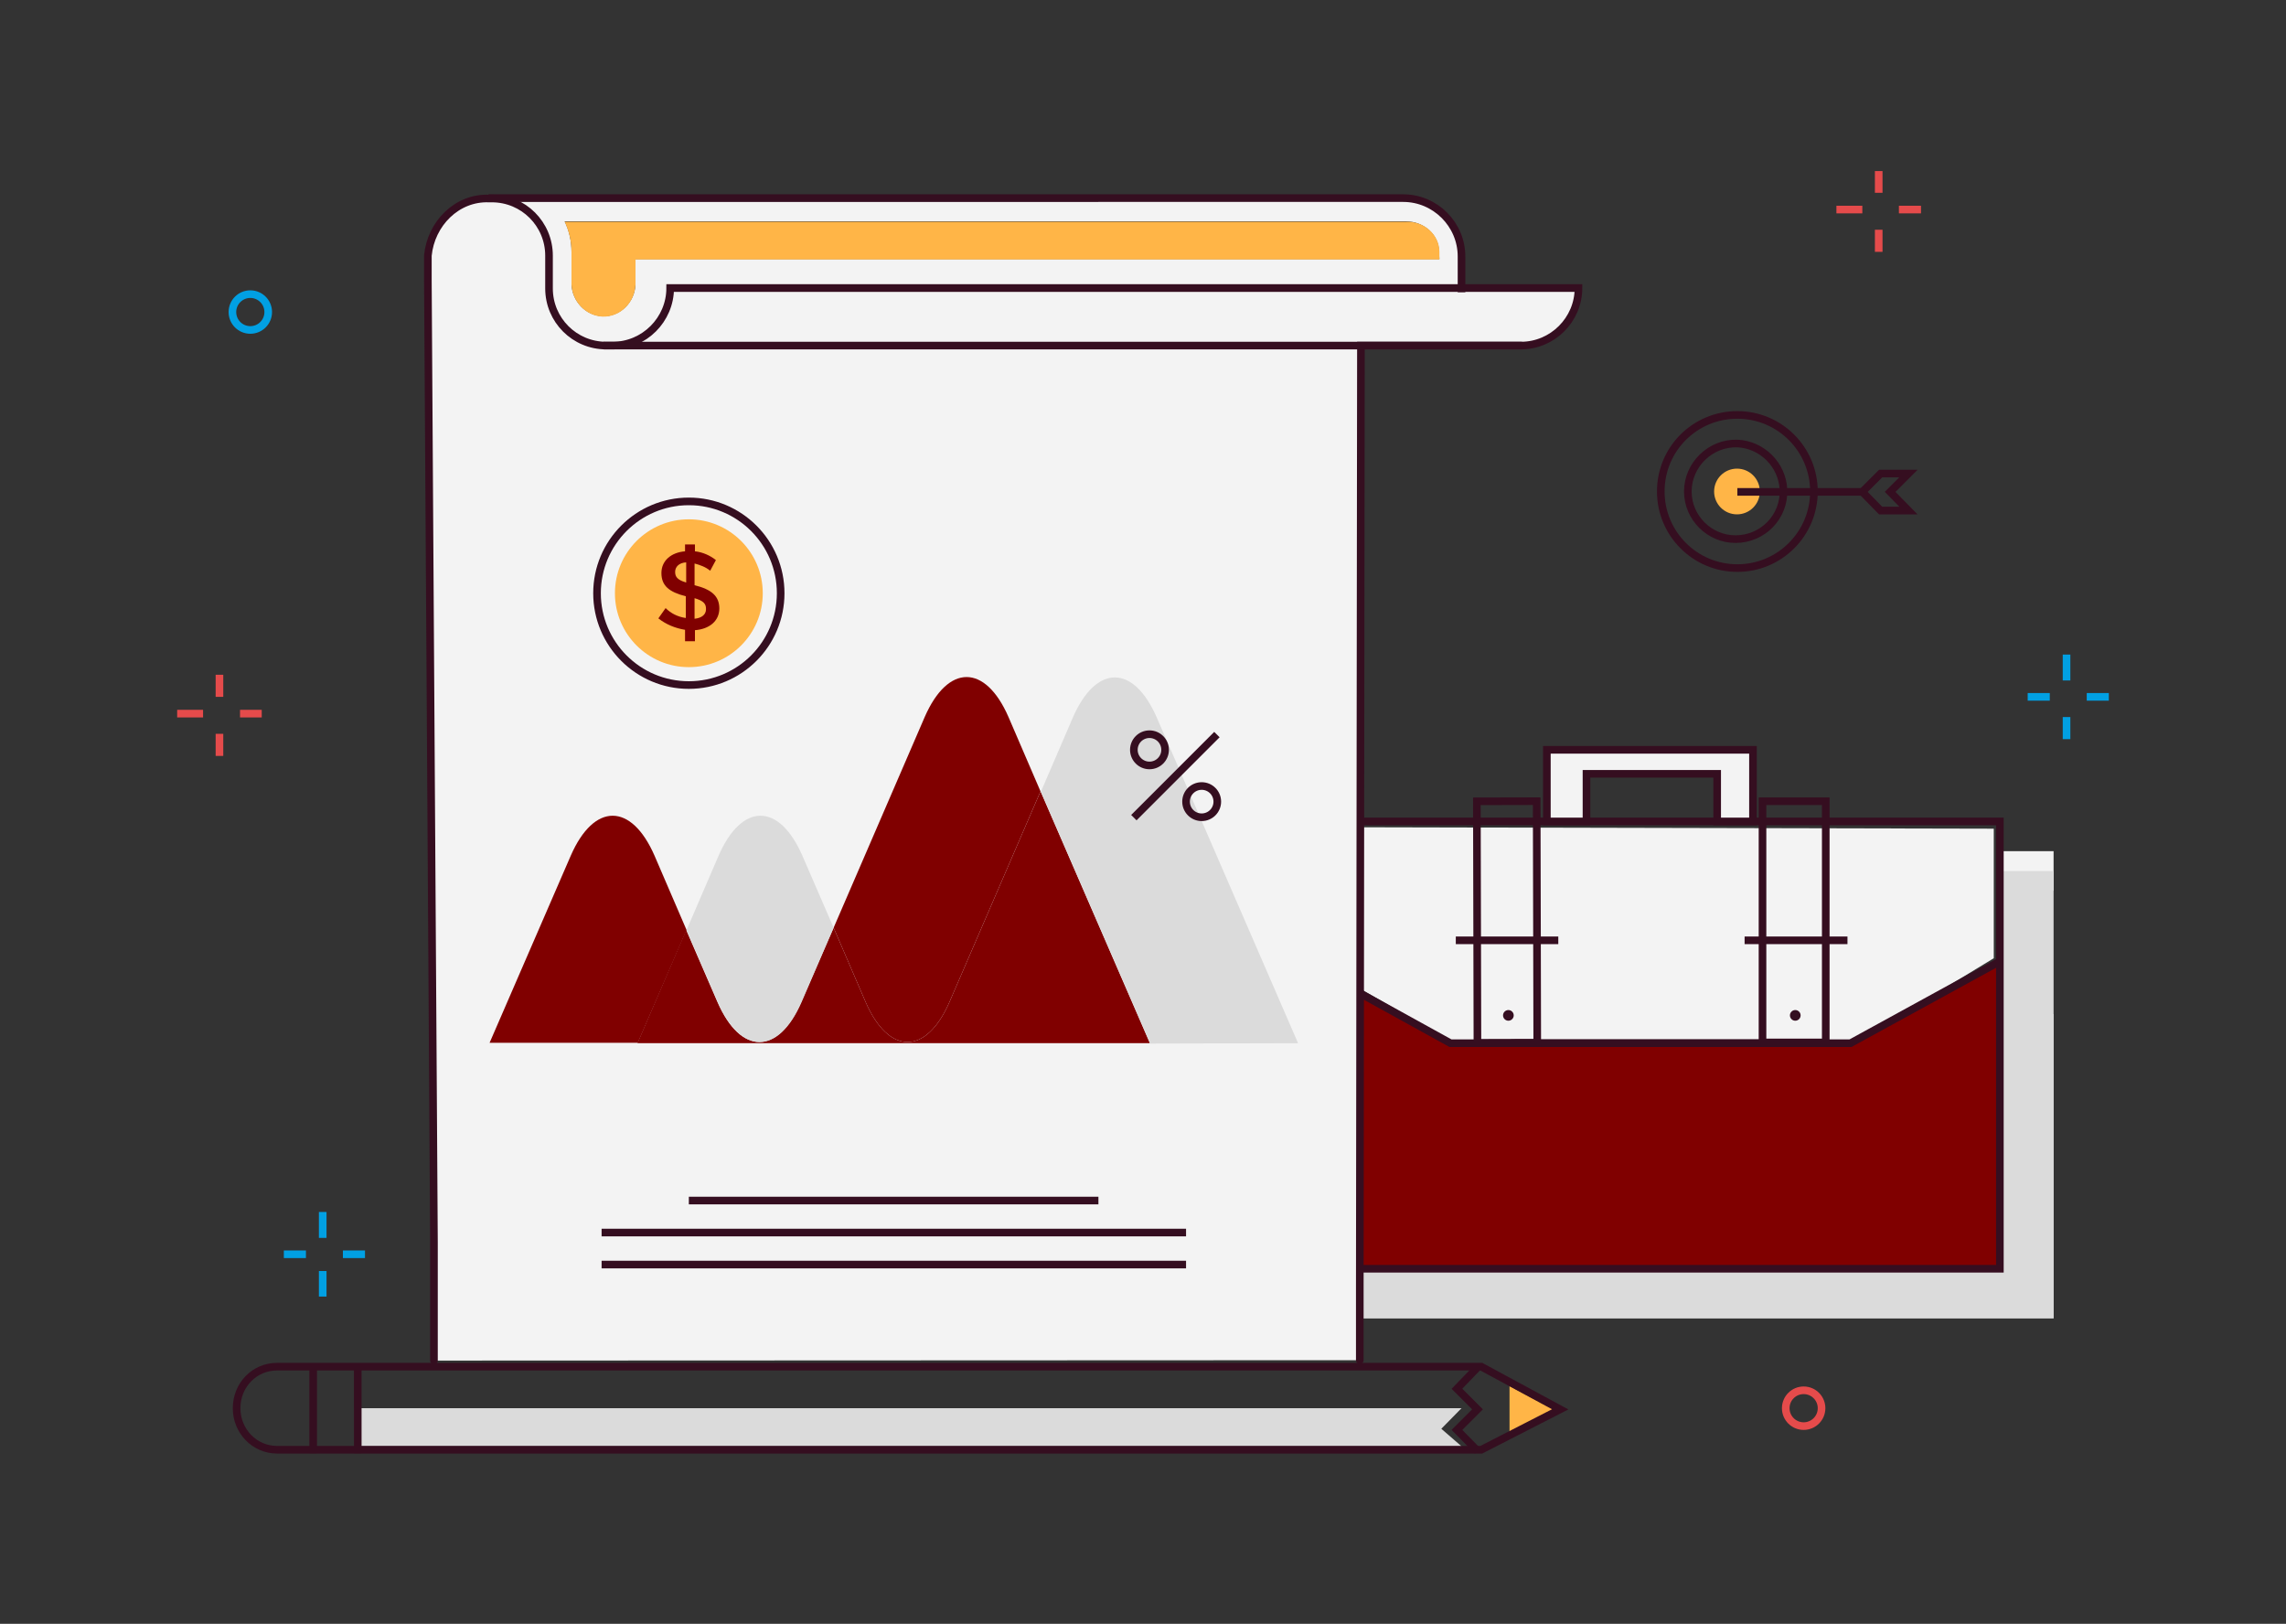 <svg xmlns="http://www.w3.org/2000/svg" xmlns:xlink="http://www.w3.org/1999/xlink" id="FMDM" x="0px" y="0px" viewBox="0 0 600 426.2" style="enable-background:new 0 0 600 426.2;" xml:space="preserve"><rect x="0" y="0" width="600" height="426.2" fill="#333333" stroke="none"/> <style type="text/css"> .st0{fill:none;stroke:#E54B4B;stroke-width:2;stroke-miterlimit:8.333;} .st1{fill:none;stroke:#01A0E3;stroke-width:2;stroke-miterlimit:8.333;} .st2{fill:#F3F3F3;} .st3{fill:#DBDBDB;} .st4{fill:#800000;} .st5{fill:none;stroke:#350E20;stroke-width:2;stroke-miterlimit:8.333;} .st6{fill:#350E20;} .st7{fill:#F3F3F3;stroke:#350E20;stroke-width:2;stroke-miterlimit:8.333;} .st8{fill:#F3F3F3;stroke:#350E20;stroke-width:2;stroke-linecap:round;stroke-miterlimit:6.686;} .st9{fill:none;stroke:#350E20;stroke-width:2;stroke-miterlimit:6.686;} .st10{fill:#FFB547;} .st11{fill:none;stroke:#350E20;stroke-width:2;stroke-linejoin:round;stroke-miterlimit:3.341;} .st12{fill:none;stroke:#350E20;stroke-width:2;stroke-miterlimit:10;} .st13{fill:#FFB547;stroke:#FFB547;stroke-width:2;stroke-miterlimit:6.686;} </style> <g> <g> <line class="st0" x1="68.7" y1="187.3" x2="63" y2="187.3"></line> <line class="st0" x1="53.3" y1="187.3" x2="46.5" y2="187.3"></line> <line class="st0" x1="57.6" y1="198.4" x2="57.6" y2="192.6"></line> <line class="st0" x1="57.6" y1="182.9" x2="57.6" y2="177.1"></line> <line class="st1" x1="95.8" y1="329.2" x2="90" y2="329.2"></line> <line class="st1" x1="80.3" y1="329.2" x2="74.5" y2="329.2"></line> <line class="st1" x1="84.7" y1="340.3" x2="84.7" y2="333.6"></line> <line class="st1" x1="84.7" y1="324.9" x2="84.7" y2="318.1"></line> <line class="st0" x1="504.2" y1="55" x2="498.4" y2="55"></line> <line class="st0" x1="488.8" y1="55" x2="482" y2="55"></line> <line class="st0" x1="493.1" y1="66.1" x2="493.1" y2="60.3"></line> <line class="st0" x1="493.1" y1="50.6" x2="493.1" y2="44.9"></line> <line class="st1" x1="553.5" y1="182.9" x2="547.7" y2="182.9"></line> <line class="st1" x1="538" y1="182.9" x2="532.2" y2="182.9"></line> <line class="st1" x1="542.4" y1="194" x2="542.4" y2="188.2"></line> <line class="st1" x1="542.4" y1="178.6" x2="542.4" y2="171.8"></line> <circle class="st1" cx="65.7" cy="81.9" r="4.7"></circle> <circle class="st0" cx="473.4" cy="369.6" r="4.7"></circle> </g> <g> <g> <rect x="524.4" y="223.4" class="st2" width="14.6" height="10.4"></rect> <g> <path class="st3" d="M525.5,228.6v66c0,0.7-0.6,1.3-1.4,1.3c-0.5,0-1-0.3-1.2-0.8H356.1V346H539V228.6H525.5z"></path> <path class="st3" d="M525.5,273.5v21.1c0,0.7-0.6,1.3-1.4,1.3c-0.5,0-1-0.3-1.2-0.8H356.1V346H539v-79.9L525.5,273.5z"></path> </g> <polygon class="st4" points="524.9,332.5 342.1,332.5 342.1,252.5 353.9,259.3 380.5,273.2 434.2,274.3 485.5,274.2 501.5,265.5 524.9,253 "></polygon> <rect x="342" y="215.6" class="st5" width="182.9" height="117.4"></rect> <polygon class="st2" points="523.3,251.5 485.8,274.3 382.4,274.1 343.6,251.8 343.6,217.1 523.3,217.5 "></polygon> <polyline class="st5" points="342.1,252.5 380.7,273.8 470.3,273.8 "></polyline> <polyline class="st5" points="525.3,252.1 485.7,273.8 396.6,273.8 "></polyline> <rect x="462.6" y="210.3" class="st5" width="16.6" height="63.3"></rect> <rect x="387.7" y="210.3" transform="matrix(1 -2.314708e-03 2.314708e-03 1 -0.559 0.916)" class="st5" width="15.7" height="63.4"></rect> <line class="st5" x1="457.9" y1="246.8" x2="484.9" y2="246.8"></line> <line class="st5" x1="382.1" y1="246.8" x2="409" y2="246.8"></line> <circle class="st6" cx="471.2" cy="266.5" r="1.4"></circle> <circle class="st6" cx="395.9" cy="266.5" r="1.4"></circle> <polygon class="st7" points="458.7,196.8 407.4,196.8 406,196.8 406,215.6 416.4,215.6 416.4,203.1 433.8,203.1 443.7,203.1 450.7,203.1 450.7,215.6 460.1,215.6 460.1,196.8 "></polygon> </g> <g> <path class="st2" d="M368.5,52.2H129.2c8.3,0,15,6.8,15,15v8.5c0,4.2,1.6,7.9,4.4,10.6c2.7,2.7,6.5,4.4,10.6,4.4h1.8 c8.3,0,15.1-6.8,15.1-15.1h207.7v-8.2C383.6,58.9,376.9,52.2,368.5,52.2z M377.8,68H166.8v6.6c-0.2,4.8-4.1,8.6-8.7,8.4 c-4.4-0.2-7.9-3.9-8.1-8.4v-8.5c0-2.8-0.6-5.5-1.8-8H369c4.8,0,8.7,3.6,8.7,8L377.8,68L377.8,68z"></path> <path class="st8" d="M356.9,357v-18.6l0.3-247.7h42c8.3,0,15.1-6.8,15.1-15.1l0,0H175.9c0,8.3-6.8,15.1-15.1,15.1h-1.7l0,0 c-8.3,0-15-6.7-15-15l0,0v-8.6c0-8.3-6.7-15-15-15h-0.8l0,0c-8.4-0.3-15.2,6.6-16,15v6.6l1.6,252.4v31"></path> <line class="st9" x1="158.4" y1="90.7" x2="399.5" y2="90.7"></line> <path class="st9" d="M383.6,76.7v-9.4c0-8.4-6.9-15.3-15.3-15.3l0,0H128.2"></path> <path class="st10" d="M377.8,66.1v2H166.8v6.6c-0.2,4.8-4.1,8.6-8.7,8.4c-4.3-0.2-7.9-3.9-8.1-8.4v-8.5c0-2.8-0.6-5.5-1.8-8H369 C373.9,58,377.8,61.7,377.8,66.1z"></path> <polygon class="st3" points="93.1,369.6 93.1,379.6 383.6,379.6 378.3,375 383.6,369.6 "></polygon> <path class="st10" d="M396.2,376.5l12.3-6.2l-12.3-6.5V376.5z"></path> <path class="st9" d="M72.7,380.5h316.1l20.7-10.6l-20.7-11.2H72.7c-5.9,0-10.6,4.8-10.6,10.9l0,0l0,0 C62.1,375.6,66.8,380.5,72.7,380.5L72.7,380.5z"></path> <line class="st9" x1="82.2" y1="359.5" x2="82.2" y2="381.4"></line> <line class="st9" x1="93.9" y1="359.5" x2="93.9" y2="381.4"></line> <polyline class="st9" points="387.8,358.9 382.4,364.5 387.8,369.9 382.4,375.3 387.8,380.8 "></polyline> <line class="st9" x1="157.9" y1="323.5" x2="311.3" y2="323.5"></line> <line class="st9" x1="157.9" y1="331.9" x2="311.3" y2="331.9"></line> <line class="st9" x1="180.8" y1="315.1" x2="288.3" y2="315.1"></line> <g> <path class="st4" d="M301.8,273.8l-28.7-66.1L249.2,263c-6.1,14-15.9,14-22,0l-8.4-19.5l-8.5,19.5c-6.1,14-15.9,14-22,0 l-8.2-18.9l-12.8,29.7L301.8,273.8z"></path> <path class="st4" d="M180.2,244.1l-8.4-19.5c-6.1-14-15.9-14-22,0l-21.3,49.1h38.9L180.2,244.1z"></path> <path class="st4" d="M249.2,263l23.9-55.3l-8.4-19.5c-6.1-14-15.9-14-22,0l-23.9,55.3l8.4,19.5C233.3,277,243.1,277,249.2,263z"></path> <path class="st3" d="M210.4,263l8.4-19.5l-8.2-18.9c-6.1-14-15.9-14-22,0l-8.4,19.5l8.2,18.9C194.5,277,204.3,277,210.4,263z"></path> <path class="st3" d="M340.7,273.8l-37.1-85.5c-6.1-14-15.9-14-22,0l-8.4,19.5l28.7,66.1L340.7,273.8L340.7,273.8z"></path> <circle class="st11" cx="301.7" cy="196.8" r="4.1"></circle> <circle class="st11" cx="315.4" cy="210.4" r="4.1"></circle> <line class="st11" x1="297.6" y1="214.6" x2="319.4" y2="192.8"></line> </g> <g> <circle class="st12" cx="180.8" cy="155.7" r="24.1"></circle> <circle class="st10" cx="180.8" cy="155.7" r="19.4"></circle> <path class="st4" d="M186.4,149.8c-1.2-1-2.6-1.5-4.1-1.9v5.7c4.5,1.1,6.5,2.9,6.5,6.1l0,0c0,3.2-2.5,5.4-6.4,5.7v2.9h-2.6v-3 c-2.5-0.4-5-1.4-7-3l1.9-2.7c1.4,1.4,3.2,2.3,5.3,2.6v-5.7c-4.3-1.1-6.4-2.7-6.4-6.1l0,0c0-3.2,2.5-5.4,6.2-5.7v-1.8h2.6v1.8 c2,0.2,4,1.1,5.5,2.3L186.4,149.8z M180.1,152.9v-5.3c-1.9,0.1-2.9,1.2-2.9,2.5l0,0C177.2,151.4,177.8,152.2,180.1,152.9z M182.3,157v5.4c1.9-0.2,3-1.1,3-2.5v-0.1C185.3,158.5,184.7,157.7,182.3,157z"></path> </g> </g> </g> <g> <circle class="st13" cx="455.9" cy="129" r="5"></circle> <path class="st9" d="M435.9,129c0,11.1,9,20.1,20.1,20.1s20.1-9,20.1-20.1s-9-20.1-20.1-20.1C444.9,108.9,435.9,117.8,435.9,129 L435.9,129z M443,129c0-7,5.9-12.8,13-12.6c6.5,0.3,11.8,5.6,12.1,12.1c0.3,7.1-5.4,13-12.6,13C448.7,141.5,443,135.9,443,129 L443,129z"></path> <line class="st9" x1="489.8" y1="129.1" x2="456" y2="129.1"></line> <polygon class="st9" points="500.9,134 496.1,129.1 500.9,124.3 493.6,124.3 488.8,129.1 493.6,134 "></polygon> </g> </g> </svg>